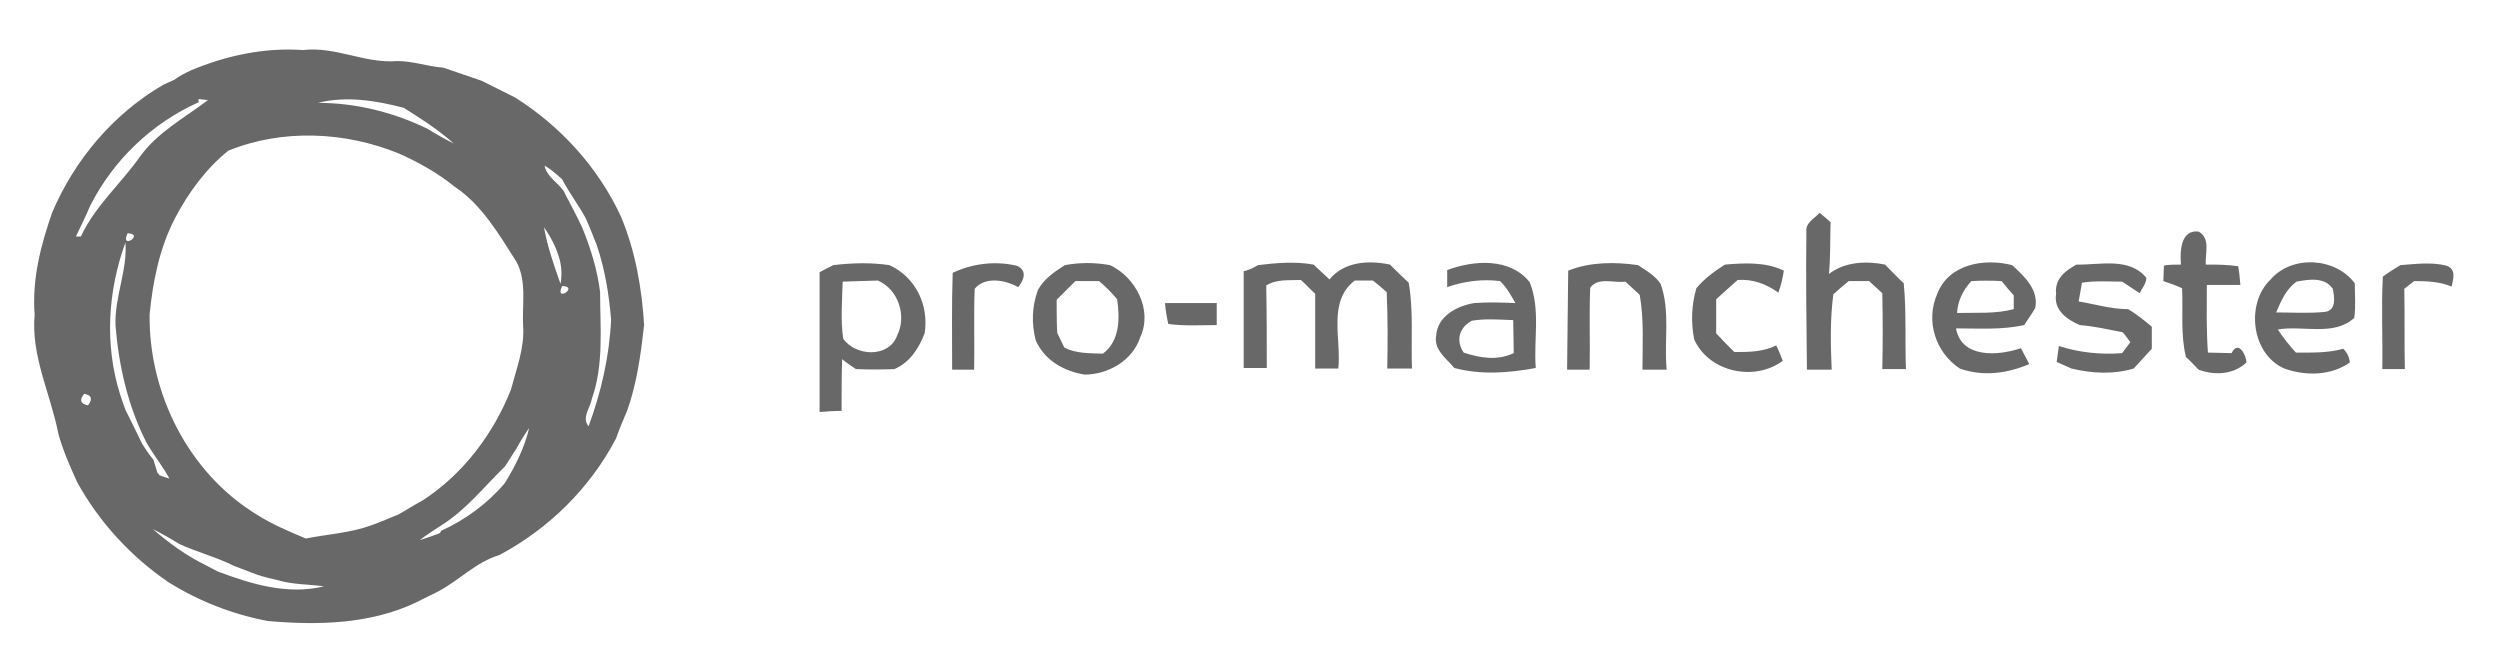 <?xml version="1.0" encoding="utf-8"?>
<!-- Generator: Adobe Illustrator 26.0.2, SVG Export Plug-In . SVG Version: 6.00 Build 0)  -->
<svg version="1.1" id="Layer_1" xmlns="http://www.w3.org/2000/svg" xmlns:xlink="http://www.w3.org/1999/xlink" x="0px" y="0px"
	 viewBox="0 0 454.5 120.5" style="enable-background:new 0 0 454.5 120.5;" xml:space="preserve">
<g>
	<path style="fill:#686868;" d="M34.7,12.8c6.4-2.7,13.4-4.2,20.4-3.7c5.9-0.7,11.3,2.5,17.1,2c2.9,0,5.6,1,8.4,1.2
		c2.3,0.8,4.7,1.6,7,2.4c2,1,4,2,6,3c8.3,5.2,15.2,12.8,19.3,21.7c2.6,6.2,3.8,13,4.2,19.7c-0.6,5.3-1.3,10.6-3.1,15.6
		c-0.7,1.6-1.4,3.3-2,5c-4.7,9-12.2,16.4-21.2,21.2c-4.3,1.3-7.3,4.6-11.1,6.6c-1.3,0.7-2.7,1.3-4,2c-8.4,4-17.9,4.2-27,3.4
		c-6.4-1.2-12.5-3.6-18-7c-6.9-4.7-12.7-11-16.7-18.3c-1.3-2.9-2.6-5.8-3.4-8.8c-1.4-7.2-5-14.1-4.3-21.6
		c-0.5-6.4,1.1-12.6,3.2-18.6c4.1-9.6,11.1-17.9,20.2-23.2c0.5-0.2,1.5-0.7,2-0.9C32.5,13.9,33.6,13.3,34.7,12.8 M38.3,17.4
		C38.9,17.9,38.9,17.9,38.3,17.4 M36.1,18l0,0.6c-8.5,3.8-15.5,10.5-19.7,18.8c-0.8,1.9-1.7,3.7-2.6,5.6l0.9,0
		c2.6-5.6,7.3-9.6,10.8-14.6c3.2-4.4,8.1-7,12.3-10.2L36.1,18 M57.8,18.7c6.9,0,13.7,1.7,19.9,4.7c1.6,1,3.2,1.9,4.8,2.7
		c-2.8-2.5-5.9-4.5-9.1-6.5C68.4,18.3,63,17.4,57.8,18.7 M41.5,27.4c-4.1,3.3-7.3,7.7-9.7,12.3c-2.8,5.4-4,11.4-4.6,17.4
		C27,71.4,34.2,85.9,46.6,93.5c2.8,1.8,5.9,3.1,9,4.4c4-0.8,8.1-1,11.9-2.4c1.7-0.6,3.3-1.3,5-2c1.4-0.8,2.8-1.7,4.3-2.5
		c7.4-4.8,12.9-12.1,16.1-20.2c1-3.8,2.5-7.6,2.2-11.6c-0.2-3.9,0.7-8-1.2-11.6c-3.2-5-6.3-10.4-11.3-13.7c-3.1-2.5-6.5-4.4-10.1-6
		C62.7,23.9,51.3,23.4,41.5,27.4 M99,30.1c0.4,2.1,2.5,3.1,3.6,4.8l0.1,0.3c1.1,2.1,2.2,4.1,3.2,6.3c1.5,3.7,2.7,7.6,3.2,11.6
		c0,6.5,0.7,13.2-1.5,19.4c-0.3,1.7-1.9,3.4-0.6,5c2.3-6.2,3.8-12.8,4.1-19.4c-0.4-4.6-1.1-9.1-2.6-13.5c-0.6-1.6-1.3-3.3-2-4.9
		c-1.3-2.4-3-4.6-4.3-7.1C101.2,31.7,100.2,30.8,99,30.1 M24.3,40.5C25,41.1,25,41.1,24.3,40.5 M23.2,42.4
		C21.7,45.5,26.4,42.6,23.2,42.4 M98.9,41.3c0.6,3.5,1.8,6.9,3,10.3c0.3-1.6,0.2-3.4-0.3-4.9C101,44.7,100,42.9,98.9,41.3
		 M22.8,44.1c-3.2,8.8-3.8,18.5-1,27.5c0.3,1,0.7,2,1,2.9c1,2,2,4,3,6.1c0.6,1,1.3,2,2.1,3c0.2,0.6,0.5,1.7,0.7,2.3l0.4,0.5
		c0.5,0.2,1.4,0.5,1.8,0.6c-1.2-2.2-2.8-4.2-4.1-6.4c-3.4-6.6-5.1-14-5.7-21.4C20.8,54,23.2,49.1,22.8,44.1 M102.2,52
		C100.7,55.1,105.4,52.1,102.2,52 M15.3,71.6c-0.9,1.1-0.7,1.8,0.7,2.1C16.9,72.5,16.6,71.8,15.3,71.6 M96.2,77.8
		c-0.9,1.3-1.7,2.6-2.4,3.9c-0.7,1-1.3,2.1-2,3.1c-3.7,3.6-7,7.8-11.4,10.6c-1.4,0.9-2.8,1.8-4.1,2.8c1.2-0.4,2.5-0.8,3.7-1.3
		l0.2-0.4c4.4-2,8.5-5,11.6-8.7C93.7,84.7,95.4,81.3,96.2,77.8 M27.8,96.2c3,2.6,6.2,4.9,9.7,6.6c0.5,0.3,1.6,0.8,2.1,1.1
		c6.1,2.3,12.7,4.3,19.3,2.7c-2.8-0.4-5.6-0.3-8.3-1.1c-1.3-0.3-2.6-0.6-3.8-1c-1.4-0.5-2.8-1.1-4.2-1.6c-3.2-1.6-6.7-2.5-10-4
		C31,97.9,29.4,97,27.8,96.2 M328.4,42.1c-0.2-1.6,1.5-2.4,2.4-3.4c0.5,0.4,1.5,1.2,2,1.7c-0.1,3.1,0,6.3-0.3,9.4
		c2.9-2.2,6.7-2.4,10.2-1.7c1.1,1.1,2.2,2.3,3.4,3.4c0.5,5.2,0.2,10.4,0.4,15.6c-1.4,0-2.9,0-4.3,0c0.1-4.6,0.1-9.2,0-13.8
		c-0.8-0.7-1.6-1.5-2.4-2.2c-1.2,0-2.5,0-3.7,0c-1,0.8-1.9,1.6-2.8,2.4c-0.6,4.5-0.5,9.1-0.3,13.7c-1.5,0-3,0-4.5,0
		C328.4,58.8,328.3,50.4,328.4,42.1 M396.5,48.1c-0.2-2.3-0.1-6.4,3.2-6c2.2,1.2,1.2,3.9,1.3,6c2,0,3.9,0,5.9,0.3
		c0.2,1.1,0.3,2.2,0.4,3.4c-2.1,0-4.1,0-6.1,0c0,4.1-0.1,8.2,0.2,12.3c1.4,0,2.8,0.1,4.3,0.1c1.2-2.5,2.7,0.4,2.7,1.7
		c-2.3,2.2-5.8,2.4-8.7,1.3c-0.8-0.8-1.5-1.6-2.3-2.3c-1-4.1-0.5-8.3-0.7-12.5c-1.1-0.5-2.2-0.9-3.4-1.3c0-0.7,0.1-2.1,0.1-2.8
		C394,48.1,395.6,48.1,396.5,48.1 M151.5,48.2c3.4-0.4,6.8-0.5,10.2,0c4.8,2.2,7.2,7.3,6.4,12.4c-1.1,2.8-2.7,5.3-5.5,6.5
		c-2.3,0.1-4.7,0.1-7,0c-0.6-0.4-1.9-1.3-2.5-1.8c-0.1,3.1-0.1,6.2-0.1,9.4c-1.3,0-2.7,0.1-4,0.2c0-8.5,0-17,0-25.4
		C149.7,49.1,150.9,48.5,151.5,48.2 M153.2,51.2c-0.1,3.5-0.4,7,0.1,10.4c2.3,3.2,8.3,3.5,9.8-0.6c1.8-3.6,0.2-8.4-3.5-10
		C157.5,51.1,155.4,51.1,153.2,51.2 M173.2,49.6c3.6-1.7,7.7-2.2,11.6-1.3c2,0.8,1.4,2.6,0.3,3.9c-2.3-1.3-6-2-7.9,0.3
		c-0.2,4.9,0,9.8-0.1,14.7c-1.3,0-2.7,0-4,0C173.1,61.3,173,55.4,173.2,49.6 M193.6,48.2c2.7-0.5,5.4-0.5,8.2,0
		c4.7,2.2,7.8,8.2,5.5,13.1c-1.4,4.3-5.9,6.8-10.1,6.8c-3.8-0.6-7.3-2.6-8.9-6.2c-0.8-3.1-0.7-6.2,0.4-9.2
		C189.8,50.7,191.7,49.4,193.6,48.2 M195.5,51.1c-1.1,1.1-2.3,2.3-3.4,3.4c0,2,0,4,0.1,6c0.3,0.7,1,2,1.3,2.7c2.2,1.1,4.6,1,7,1.1
		c3.1-2.3,3.1-6.4,2.6-9.9c-1-1.2-2.1-2.3-3.3-3.3C198.4,51.1,197,51.1,195.5,51.1 M228.7,48.2c3.3-0.4,6.7-0.7,10.1-0.1
		c1,0.9,1.9,1.8,2.9,2.7c2.7-3.3,7.2-3.5,11-2.7c1.1,1.1,2.2,2.2,3.4,3.3c0.9,5.1,0.4,10.4,0.6,15.6c-1.5,0-3,0-4.5,0
		c0.1-4.6,0.1-9.3-0.1-13.9c-0.8-0.7-1.6-1.4-2.5-2.1c-1.1,0-2.2,0-3.3,0c-5,3.8-2.4,10.7-3,16c-1.4,0-2.8,0-4.2,0c0-4.5,0-9,0-13.6
		c-0.9-0.8-1.7-1.7-2.6-2.5c-2.1,0.1-4.4-0.2-6.3,1c0.1,5,0.1,10,0.1,15c-1.4,0-2.8,0-4.2,0c0-5.9,0-11.7,0-17.6
		C226.8,49.2,228.1,48.6,228.7,48.2 M263.1,49.1c4.8-1.8,11.4-2.3,15,2.2c2,5,0.7,10.4,1.1,15.6c-4.9,0.9-9.9,1.3-14.8,0
		c-1.4-1.7-3.8-3.3-3.3-5.9c0.2-3.5,3.8-5.4,6.9-5.9c2.5-0.2,5-0.1,7.5,0c-0.8-1.4-1.6-2.9-2.8-4c-3.2-0.4-6.5,0-9.6,1.1
		C263.1,51.5,263.1,49.9,263.1,49.1 M267.6,58.3c-2.3,1.2-3,3.6-1.5,5.8c3,1,6.1,1.5,9.1,0.1c0-2-0.1-4-0.1-6
		C272.5,58.1,270.1,57.9,267.6,58.3 M285.1,49.2c4-1.6,8.5-1.6,12.7-1c1.5,1,3.1,1.9,4.1,3.4c1.8,5,0.6,10.4,1.1,15.6
		c-1.5,0-2.9,0-4.4,0c0-4.5,0.3-9.1-0.5-13.6c-0.9-0.8-1.7-1.6-2.6-2.4c-2.1,0.3-4.9-0.9-6.4,1.1c-0.2,5,0,9.9-0.1,14.9
		c-1.4,0-2.7,0-4.1,0C285,61.1,285,55.1,285.1,49.2 M313.6,48.1c3.6-0.3,7.4-0.5,10.7,1.1c-0.2,1.3-0.5,2.7-1,4
		c-2.2-1.6-4.7-2.5-7.4-2.3c-1.3,1.2-2.6,2.3-3.9,3.5c0,2.1,0,4.2,0,6.2c1.1,1.2,2.2,2.3,3.3,3.4c2.6,0,5.2,0,7.6-1.2
		c0.5,0.9,0.8,1.8,1.2,2.8c-5.1,3.8-13.4,2.1-16.1-3.9c-0.6-3.1-0.5-6.2,0.4-9.3C309.8,50.7,311.7,49.3,313.6,48.1 M352.2,53.4
		c2.1-5.4,8.5-6.5,13.6-5.2c2.2,2,4.9,4.5,4.2,7.8c-0.6,1.1-1.4,2.1-2,3.1c-4.1,0.9-8.2,0.6-12.4,0.6c1,5.5,7.7,5,11.8,3.6
		c0.5,1,1.1,2,1.5,2.9c-4,1.7-8.4,2.3-12.6,0.8C351.9,64.1,350,58.4,352.2,53.4 M358.4,51.1c-1.5,1.6-2.5,3.6-2.6,5.8
		c3.4-0.1,7,0.2,10.3-0.7c0-0.6,0-1.9,0-2.5c-0.8-0.9-1.5-1.7-2.2-2.6C362,51,360.2,51,358.4,51.1 M377.5,48.1
		c4.2,0.1,9.6-1.4,12.7,2.4c0,1.1-0.8,1.9-1.2,2.8c-1.1-0.7-2.1-1.4-3.2-2.1c-2.4,0-4.9-0.2-7.3,0.2c-0.2,1.1-0.4,2.3-0.6,3.4
		c3,0.5,5.9,1.4,9,1.4c1.5,0.9,2.9,2,4.3,3.2c0,1.3,0,2.6,0,4c-1.1,1.2-2.2,2.4-3.3,3.6c-3.7,1.1-7.5,0.9-11.3,0
		c-0.7-0.3-2-0.9-2.7-1.2c0.1-0.7,0.3-2.2,0.4-2.9c3.7,1.2,7.6,1.6,11.5,1.3c0.4-0.5,1.1-1.5,1.5-2c-0.4-0.5-1-1.4-1.4-1.8
		c-2.6-0.5-5.2-1.1-7.8-1.3c-2.3-1-4.8-2.7-4.3-5.7C373.5,50.7,375.5,49.2,377.5,48.1 M412.8,50.8c3.9-4.5,11.8-4,15.3,0.7
		c0,2.1,0.2,4.2-0.1,6.3c-3.7,3.4-9.4,1.3-13.9,2.1c1,1.5,2.1,2.9,3.3,4.2c2.9,0,5.8,0.1,8.6-0.7c0.7,0.7,1.1,1.5,1.2,2.5
		c-3.4,2.4-8,2.5-11.9,1.1C409.3,64.4,408.2,55.2,412.8,50.8 M417.5,51.2c-1.9,1.4-2.8,3.5-3.7,5.6c3,0,5.9,0.2,8.9-0.1
		c2.1-0.3,1.7-2.7,1.4-4.2C422.6,50.3,419.7,50.8,417.5,51.2 M436.4,48.2c2.8-0.2,5.6-0.6,8.4,0.1c1.8,0.7,1.2,2.4,0.9,3.8
		c-2.1-0.9-4.5-1-6.8-1c-0.5,0.4-1.4,1.1-1.8,1.4c0.1,4.9,0,9.8,0.1,14.6c-1.4,0-2.7,0-4.1,0c0.1-5.6-0.2-11.2,0.1-16.8
		C434.2,49.5,435.3,48.9,436.4,48.2 M211.8,55.1c3.1,0,6.3,0,9.4,0c0,1.3,0,2.7,0,4c-2.9,0-5.9,0.2-8.8-0.2
		C212.1,57.6,211.9,56.4,211.8,55.1L211.8,55.1z"/>
</g>
</svg>
